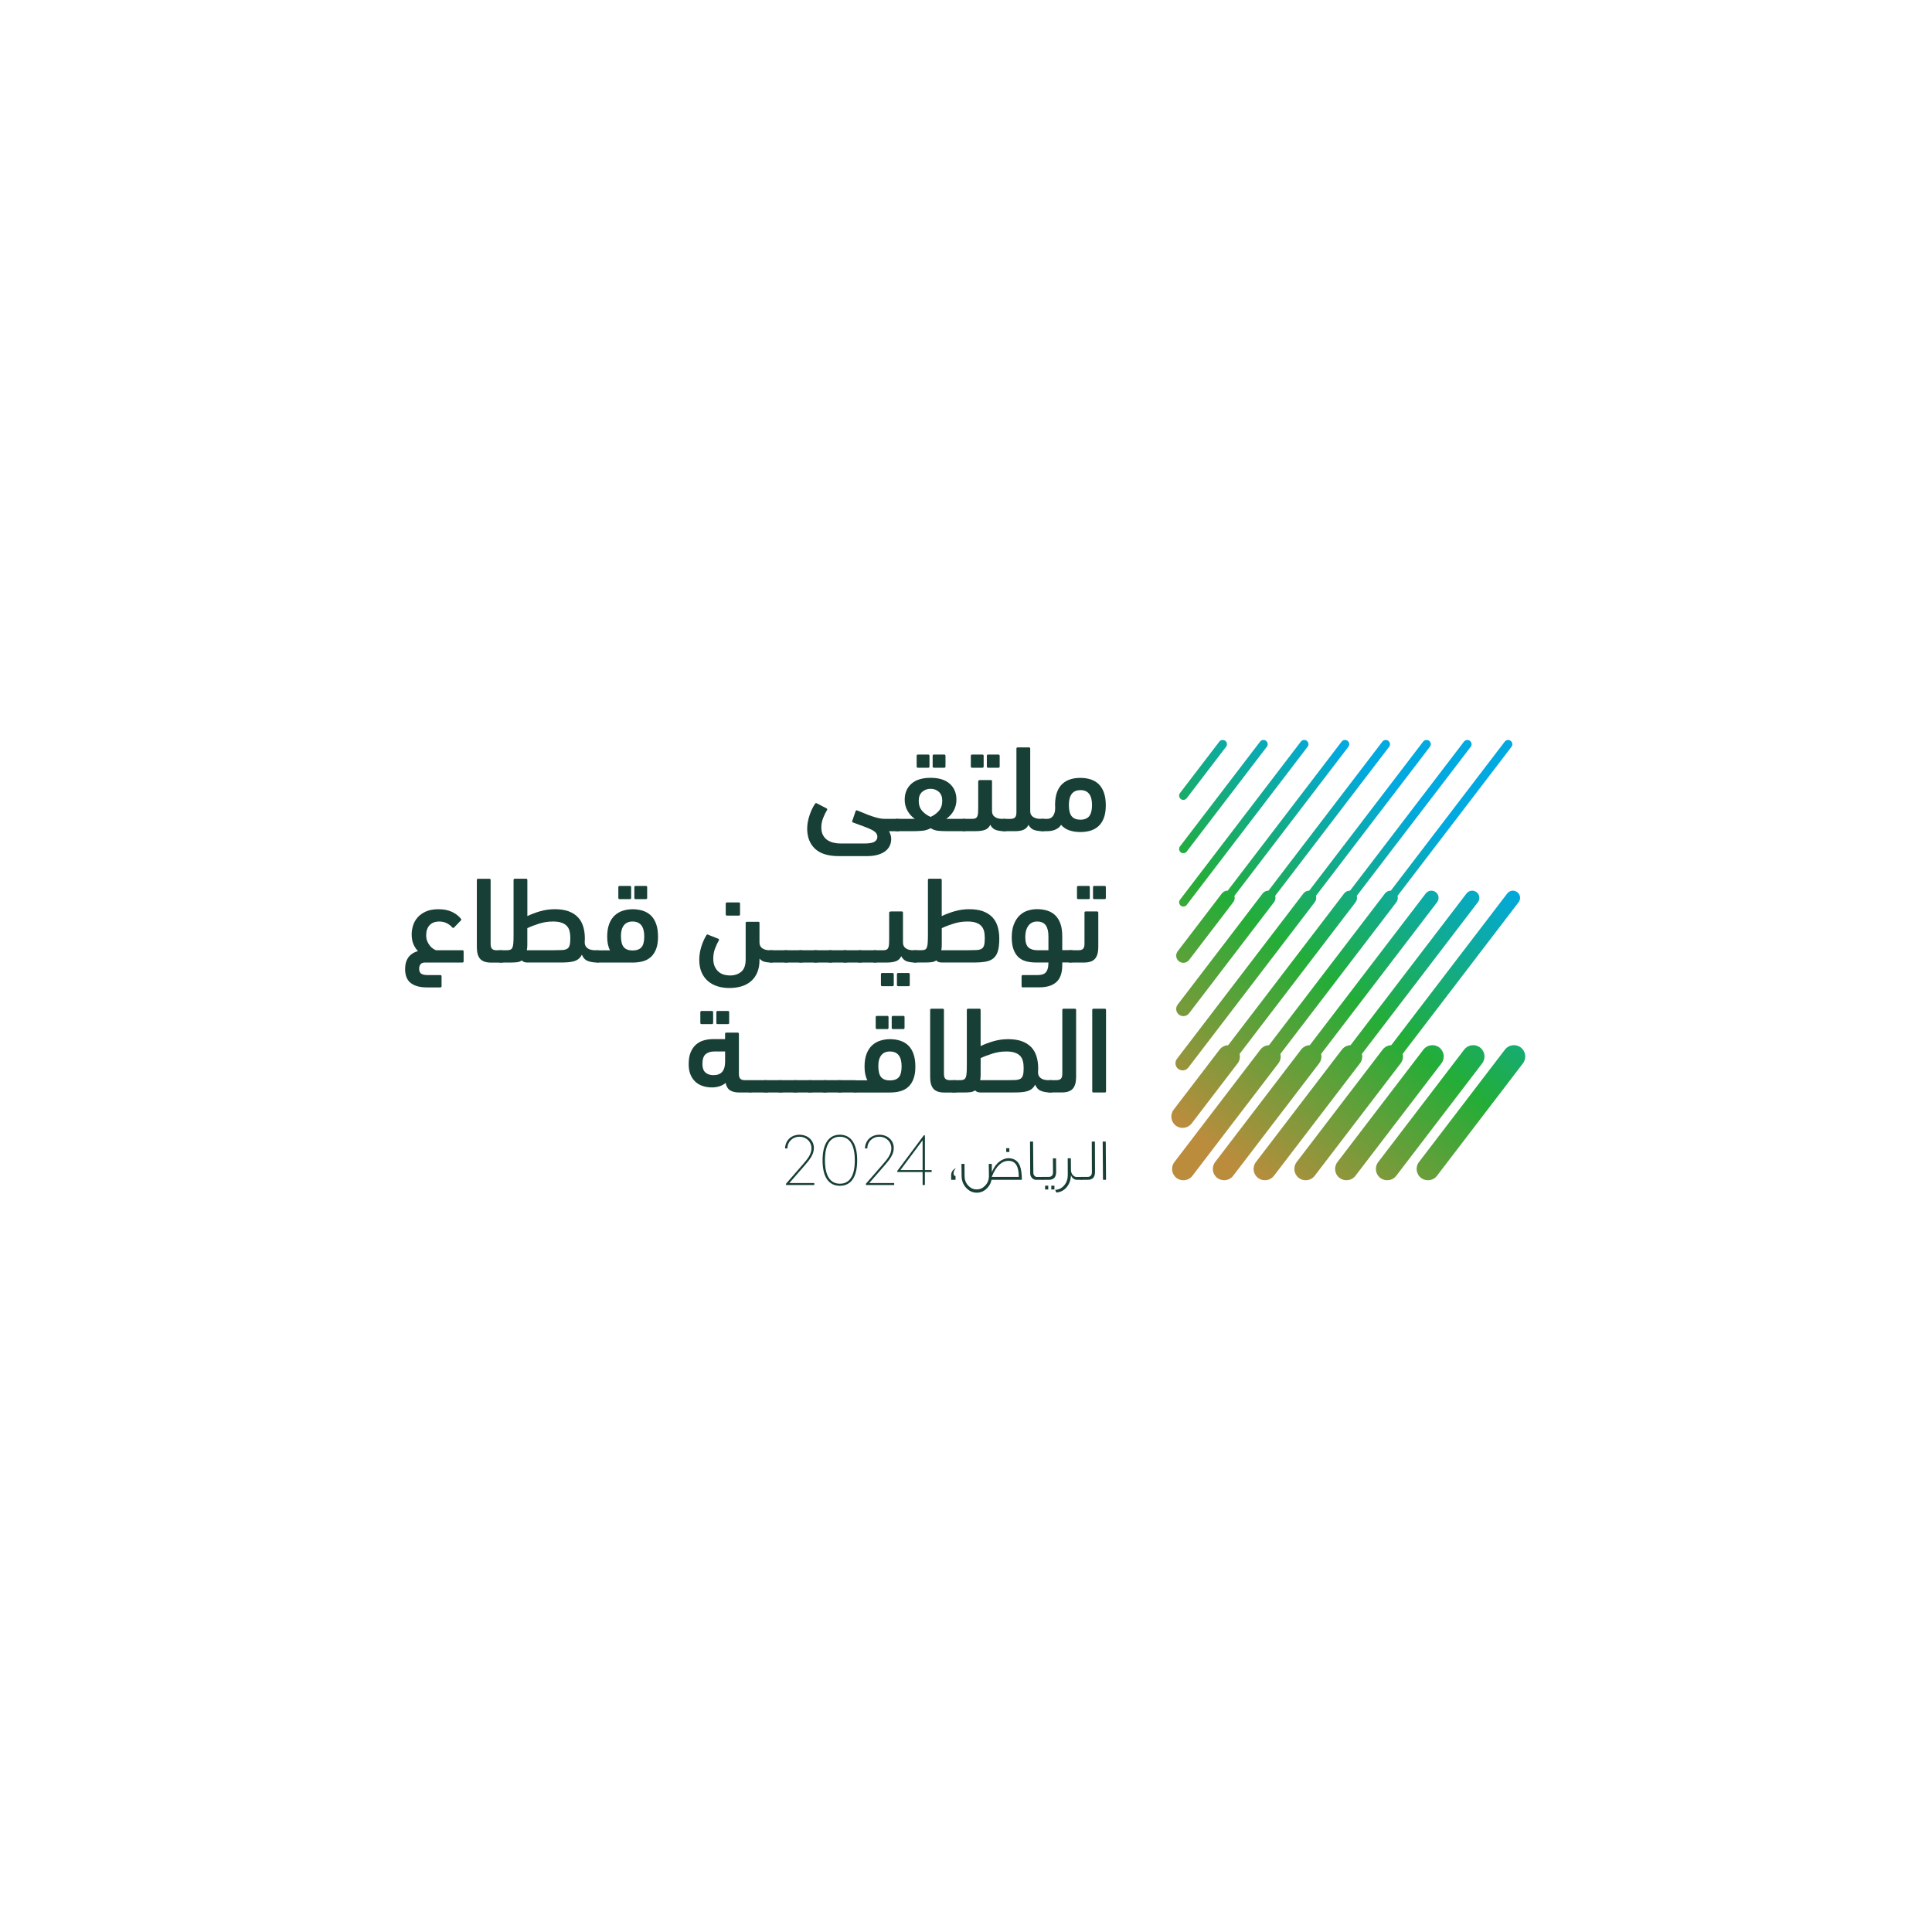 <?xml version="1.0" encoding="UTF-8"?>
<svg id="Layer_1" data-name="Layer 1" xmlns="http://www.w3.org/2000/svg" xmlns:xlink="http://www.w3.org/1999/xlink" viewBox="0 0 1000 1000">
  <defs>
    <style>
      .cls-1 {
        fill: #173f35;
      }

      .cls-2 {
        fill: url(#linear-gradient);
        fill-rule: evenodd;
      }
    </style>
    <linearGradient id="linear-gradient" x1="616.35" y1="415.36" x2="745.1" y2="579.09" gradientTransform="translate(0 1002) scale(1 -1)" gradientUnits="userSpaceOnUse">
      <stop offset="0" stop-color="#bc8c3d"/>
      <stop offset=".51" stop-color="#23ad37"/>
      <stop offset=".98" stop-color="#00a9e0"/>
    </linearGradient>
  </defs>
  <path class="cls-2" d="M722.68,608.6l44.5-58.2c1.96-2.57,1.48-6.25-1.1-8.22-2.57-1.96-6.26-1.48-8.22,1.1l-44.5,58.2c-1.96,2.57-1.48,6.26,1.1,8.22s6.26,1.48,8.22-1.1h0ZM720.11,540.98c-1.69.05-3.35.85-4.46,2.3l-44.5,58.2c-1.96,2.57-1.48,6.26,1.1,8.22s6.26,1.48,8.22-1.1l44.5-58.2c1.11-1.45,1.44-3.26,1.04-4.9l60.02-78.52c1.24-1.63.94-3.96-.69-5.2s-3.96-.94-5.2.69l-60.03,78.52h0ZM719.86,461.01c-1.14-.02-2.28.49-3.02,1.46l-60.02,78.52c-1.69.05-3.35.85-4.46,2.3l-44.5,58.2c-1.96,2.57-1.48,6.26,1.1,8.22,2.57,1.96,6.26,1.48,8.22-1.1l44.5-58.2c1.11-1.45,1.44-3.26,1.04-4.9l60.03-78.52c.75-.97.94-2.2.61-3.29l58.98-77.15c.74-.96.55-2.34-.41-3.08s-2.34-.55-3.08.41l-58.98,77.15h0ZM701.57,608.6l44.5-58.2c1.96-2.57,1.48-6.25-1.1-8.22-2.57-1.96-6.26-1.48-8.22,1.1l-44.5,58.2c-1.96,2.57-1.48,6.26,1.1,8.22s6.26,1.48,8.22-1.1h0ZM677.91,540.98c-1.69.05-3.35.85-4.46,2.3l-44.5,58.2c-1.96,2.57-1.48,6.26,1.1,8.22,2.57,1.96,6.26,1.48,8.22-1.1l44.5-58.2c1.11-1.45,1.44-3.26,1.04-4.9l60.03-78.52c1.24-1.63.94-3.96-.69-5.2s-3.96-.94-5.2.69l-60.02,78.52h0ZM699.02,540.98c-1.69.05-3.35.85-4.46,2.3l-44.5,58.2c-1.96,2.57-1.48,6.26,1.1,8.22,2.57,1.96,6.25,1.48,8.22-1.1l44.5-58.2c1.11-1.45,1.44-3.26,1.04-4.9l60.03-78.52c1.24-1.63.94-3.96-.69-5.2s-3.96-.94-5.2.69l-60.03,78.52h0ZM743.77,608.6l44.5-58.2c1.96-2.57,1.48-6.25-1.1-8.22-2.57-1.96-6.26-1.48-8.22,1.1l-44.5,58.2c-1.96,2.57-1.48,6.26,1.1,8.22s6.26,1.48,8.22-1.1h0ZM698.75,461.01c-1.14-.02-2.28.49-3.02,1.46l-60.02,78.52c-1.69.05-3.35.85-4.46,2.3l-23.77,31.09c-1.96,2.57-1.48,6.25,1.1,8.22,2.57,1.96,6.26,1.48,8.22-1.1l23.77-31.09c1.11-1.45,1.44-3.26,1.04-4.9l60.03-78.52c.75-.97.94-2.2.61-3.29l58.98-77.15c.74-.96.55-2.34-.41-3.08s-2.34-.55-3.08.41l-58.98,77.15h0ZM677.65,461.01c-1.14-.02-2.28.49-3.02,1.46l-65.45,85.6c-1.24,1.63-.94,3.96.69,5.2s3.96.94,5.2-.69l65.45-85.61c.75-.97.94-2.2.61-3.29l58.98-77.15c.74-.96.55-2.34-.41-3.08s-2.35-.55-3.08.41l-58.98,77.15h0ZM656.55,461.01c-1.14-.02-2.28.49-3.02,1.46l-43.97,57.52c-1.24,1.63-.94,3.96.69,5.2s3.96.94,5.2-.69l43.97-57.52c.75-.97.94-2.2.61-3.29l58.98-77.15c.74-.96.55-2.34-.41-3.08s-2.35-.55-3.08.41l-58.98,77.15h0ZM635.45,461.01c-1.14-.02-2.28.49-3.02,1.46l-22.87,29.92c-1.24,1.63-.94,3.96.69,5.2s3.96.94,5.2-.69l22.87-29.92c.75-.97.94-2.2.61-3.29l58.98-77.15c.74-.96.55-2.34-.41-3.08s-2.35-.55-3.08.41l-58.98,77.15h0ZM614.25,468.37l62.56-81.84c.74-.96.55-2.34-.41-3.08s-2.35-.55-3.08.41l-62.56,81.84c-.74.96-.55,2.35.41,3.08.96.74,2.34.55,3.08-.41h0ZM614.25,440.76l41.46-54.23c.74-.96.55-2.34-.41-3.08-.96-.74-2.35-.55-3.08.41l-41.46,54.23c-.74.96-.55,2.34.41,3.08.96.74,2.34.55,3.08-.41h0ZM614.25,413.16l20.36-26.63c.74-.96.55-2.34-.41-3.08-.96-.74-2.35-.55-3.08.41l-20.36,26.63c-.74.96-.55,2.35.41,3.08.96.74,2.34.55,3.08-.41h0Z"/>
  <g>
    <g>
      <path class="cls-1" d="M421.46,613.37h-14.61v-.68l8.7-9.99c2.61-3.01,4.47-5.34,4.47-8.45s-2.55-5.87-6.19-5.87-6.26,2.61-6.26,6.05h-1.22c.14-4.29,3.33-7.09,7.49-7.09s7.42,2.83,7.42,6.88c0,3.47-2.37,6.26-4.87,9.14l-7.84,8.99h12.92v1.03h-.02Z"/>
      <path class="cls-1" d="M443.68,600.58c0,8.52-3.11,13.18-8.96,13.18s-8.96-4.65-8.96-13.18,3.19-13.25,8.96-13.25,8.96,4.73,8.96,13.25h0ZM426.99,600.58c0,7.91,2.66,12.11,7.73,12.11s7.73-4.12,7.73-12.1-2.68-12.21-7.73-12.21-7.73,4.15-7.73,12.21h0Z"/>
      <path class="cls-1" d="M462.81,613.37h-14.61v-.68l8.7-9.99c2.61-3.01,4.47-5.34,4.47-8.45s-2.55-5.87-6.19-5.87-6.26,2.61-6.26,6.05h-1.22c.14-4.29,3.33-7.09,7.49-7.09s7.42,2.83,7.42,6.88c0,3.47-2.37,6.26-4.87,9.14l-7.84,8.99h12.92v1.03h-.02Z"/>
      <path class="cls-1" d="M478.72,606.63v6.73h-1.18v-6.73h-13.1v-.58l13.72-18.4h.58v17.97h3.47v1.01h-3.48ZM477.54,605.63v-15.43l-11.49,15.43h11.49Z"/>
      <path class="cls-1" d="M494.76,604.55c-.83,1.01-1.22,1.98-1.19,2.93.03.77.37,1.19,1.01,1.22v1.98h-2.26v-2.59c0-.77.28-1.49.79-2.2.46-.58,1.01-1.01,1.65-1.34h0Z"/>
      <path class="cls-1" d="M528.92,610.68h-15.71c-.31,1.56-1.01,2.93-2.11,4.12-1.53,1.67-3.36,2.53-5.53,2.53s-4-.86-5.55-2.57c-1.53-1.67-2.29-3.73-2.29-6.1,0-.64-.03-2.72-.09-6.23h1.58l.03,6.26c0,1.93.61,3.54,1.84,4.91,1.25,1.38,2.74,2.04,4.48,2.04s3.2-.7,4.46-2.08,1.86-3.02,1.84-4.94l-.09-6.19h1.56l.03,4.34c1.19-2.9,2.81-4.94,4.91-6.17,1.49-.88,2.96-1.25,4.37-1.1,2.59.28,4.37,1.62,5.31,4.09.58,1.56.92,3.93.98,7.08h0ZM527.32,609.18c.03-5.55-1.74-8.33-5.28-8.33s-6.47,2.72-8.67,8.18v.15h13.95ZM522.44,596.28h-1.62v-1.98h1.62v1.98Z"/>
      <path class="cls-1" d="M539.94,610.68h-3.75c-.68,0-1.31-.28-1.89-.83-.7-.64-1.07-1.47-1.07-2.5l-.09-16.48h1.58l.15,16.26c0,1.12.88,2.07,1.77,2.07h3.29v1.47h0Z"/>
      <path class="cls-1" d="M546.65,606.77c0,1.19-.31,2.13-.88,2.83-.64.7-1.58,1.07-2.81,1.07h-3.6v-1.49h3.33c1.58,0,2.38-.83,2.35-2.44,0-1.38-.03-3.78-.06-7.2h1.62l.06,7.24h0ZM542.57,615.68h-1.62v-1.98h1.62v1.98ZM545.77,615.68h-1.62v-1.98h1.62v1.98Z"/>
      <path class="cls-1" d="M560.02,610.68h-2.57c-.83,0-1.53-.28-2.14-.86-.46-.42-.79-.94-.98-1.58-.09,2.48-.79,4.52-2.17,6.19-1.38,1.67-3.14,2.62-5.37,2.83-.15-.27-.37-.73-.64-1.38,1.93-.09,3.51-.92,4.76-2.44,1.19-1.43,1.77-3.2,1.77-5.31l-.03-8.6h1.62l.06,6.01c0,1.1.33,2.02,1.01,2.72.58.64,1.22.94,1.89.94h2.77v1.47h0Z"/>
      <path class="cls-1" d="M566.77,606.77c0,1.19-.31,2.13-.88,2.83-.67.7-1.58,1.07-2.81,1.07h-3.6v-1.49h3.33c1.58,0,2.35-.83,2.35-2.44,0-4.28-.03-9.55-.06-15.87h1.62c0,4.24.03,9.52.06,15.9h0Z"/>
      <path class="cls-1" d="M572.48,610.68h-1.58l-.15-19.81h1.58l.15,19.81Z"/>
    </g>
    <g>
      <path class="cls-1" d="M447.49,436.59c2.55,0,4.29-.32,5.23-.96s1.4-1.46,1.4-2.44c0-.81-.24-1.5-.73-2.08s-1.25-1.13-2.29-1.66c-1.04-.53-2.36-1.09-3.95-1.66-1.59-.58-3.47-1.27-5.64-2.08-.39-.13-.51-.39-.39-.77l1.72-5.04c.13-.42.38-.58.77-.45,1.36.51,2.66,1.04,3.89,1.57s2.44,1,3.64,1.4c1.19.41,2.36.75,3.5,1.02,1.14.28,2.32.41,3.55.41h6.35c.85,0,1.48.22,1.91.65s.64,1.21.64,2.32c0,1.24-.2,2.12-.6,2.64s-1.05.77-1.94.77h-4.4c.21.34.45.88.73,1.63.27.74.41,1.54.41,2.39,0,1.19-.23,2.31-.7,3.38s-1.2,2-2.2,2.81c-1,.81-2.29,1.46-3.89,1.94-1.59.49-3.54.74-5.82.74h-14.52c-5.52,0-9.62-1.28-12.32-3.82-2.69-2.55-4.04-6.01-4.04-10.39,0-1.19.12-2.39.35-3.6.23-1.21.54-2.38.93-3.51.39-1.12.82-2.19,1.3-3.19s1.01-1.88,1.56-2.65c.22-.34.51-.38.89-.13l5.04,2.61c.34.22.41.49.19.83-.72,1.19-1.39,2.57-2.01,4.14-.62,1.57-.93,3.19-.93,4.84s.29,2.95.86,4.01c.58,1.06,1.33,1.91,2.27,2.55.94.64,2,1.09,3.19,1.37s2.4.41,3.64.41h12.43v.02Z"/>
      <path class="cls-1" d="M481.66,402.6c4.34,0,7.65,1.03,9.94,3.08s3.45,4.8,3.45,8.24c0,2.08-.48,3.97-1.43,5.69s-2.24,3.12-3.86,4.23h9.05c.85,0,1.48.21,1.91.61s.64,1.21.64,2.41-.2,2.11-.6,2.61c-.41.49-1.05.74-1.94.74h-8.87c-1.53,0-2.98-.06-4.34-.19s-2.66-.58-3.89-1.34c-1.4.76-2.9,1.22-4.49,1.34s-3.01.19-4.24.19h-8.48c-.85,0-1.48-.26-1.91-.77s-.64-1.35-.64-2.51c0-1.24.2-2.07.6-2.48.41-.41,1.05-.61,1.94-.61h8.99c-1.57-1.1-2.83-2.51-3.79-4.23s-1.43-3.61-1.43-5.69c0-3.43,1.15-6.17,3.45-8.24,2.29-2.05,5.61-3.08,9.94-3.08h-.02ZM475.1,397.38c-.42,0-.64-.22-.64-.64v-5.53c0-.43.22-.64.64-.64h5.36c.42,0,.64.22.64.64v5.53c0,.43-.22.64-.64.64h-5.36ZM481.66,408.28c-1.66,0-3.1.52-4.3,1.56-1.22,1.04-1.82,2.58-1.82,4.63,0,2.17.59,3.92,1.78,5.26,1.19,1.34,2.64,2.37,4.34,3.1,1.66-.72,3.08-1.76,4.27-3.1,1.19-1.34,1.78-3.1,1.78-5.26,0-2.04-.59-3.58-1.78-4.63s-2.62-1.56-4.27-1.56h0ZM483.38,397.38c-.42,0-.64-.22-.64-.64v-5.53c0-.43.22-.64.64-.64h5.36c.42,0,.64.22.64.64v5.53c0,.43-.22.64-.64.64h-5.36Z"/>
      <path class="cls-1" d="M512.58,426.92c-.59,1.24-1.48,2.11-2.68,2.57s-2.82.71-4.84.71h-5.93c-.85,0-1.48-.21-1.91-.61-.42-.41-.64-1.21-.64-2.41s.21-2.11.6-2.61c.41-.49,1.05-.74,1.94-.74h4.14c.77,0,1.35-.12,1.76-.35s.7-.59.89-1.08.31-1.12.35-1.91c.04-.78.06-1.75.06-2.89v-13.22c0-.25.12-.42.35-.5s.47-.13.73-.13h5.44c.42,0,.63.22.63.63v15.51c0,1.27.48,2.25,1.43,2.93s2.24,1.02,3.86,1.02h1.08c.85,0,1.48.23,1.91.71.42.47.64,1.27.64,2.39,0,1.24-.2,2.11-.6,2.57s-1.05.71-1.94.71c-1.66,0-3.11-.21-4.34-.61-1.23-.41-2.21-1.3-2.92-2.67h0ZM503.14,397.38c-.42,0-.64-.22-.64-.64v-5.53c0-.43.22-.64.64-.64h5.36c.42,0,.64.22.64.64v5.53c0,.43-.22.64-.64.64h-5.36ZM511.43,397.38c-.42,0-.64-.22-.64-.64v-5.53c0-.43.22-.64.64-.64h5.36c.42,0,.64.22.64.64v5.53c0,.43-.22.64-.64.64h-5.36Z"/>
      <path class="cls-1" d="M523.03,423.84c1.06,0,1.84-.24,2.33-.73.49-.49.74-1.37.74-2.65v-32.97c0-.42.21-.64.63-.64h5.88c.42,0,.63.22.63.64v32.39c0,1.28.48,2.25,1.43,2.93s2.24,1.02,3.86,1.02h1.08c.85,0,1.48.23,1.91.71.42.47.64,1.27.64,2.39,0,1.24-.2,2.11-.6,2.57-.41.47-1.05.71-1.94.71-1.66,0-3.11-.21-4.34-.61-1.23-.41-2.21-1.3-2.92-2.67-.58,1.21-1.44,2.05-2.56,2.55s-2.63.74-4.53.74h-5.36c-.85,0-1.48-.21-1.91-.61-.42-.41-.64-1.3-.64-2.67,0-1.16.2-1.96.6-2.41s1.05-.67,1.94-.67h3.12,0Z"/>
      <path class="cls-1" d="M559.22,430.66c-2.13,0-4.04-.29-5.74-.87-1.7-.58-3.13-1.53-4.27-2.86-.43.69-.94,1.25-1.55,1.67-.6.43-1.22.76-1.86,1-.64.23-1.3.4-1.98.49s-1.32.13-1.91.13h-2.23c-.85,0-1.48-.24-1.91-.74s-.64-1.32-.64-2.48c0-1.24.2-2.08.6-2.51s1.05-.65,1.94-.65h2.48c.47,0,.94-.09,1.4-.29.47-.19.89-.5,1.28-.95.39-.44.7-1.04.95-1.78.26-.74.39-1.66.39-2.76-.04-.34-.06-.66-.06-.95v-.95c.04-2.46.4-4.54,1.05-6.26s1.57-3.11,2.74-4.19,2.55-1.86,4.12-2.35,3.3-.73,5.18-.73,3.62.25,5.24.76,3.02,1.32,4.18,2.42c1.17,1.11,2.09,2.57,2.74,4.4.66,1.83.99,4.04.99,6.63s-.32,4.64-.95,6.37-1.53,3.17-2.68,4.27c-1.15,1.11-2.53,1.91-4.15,2.42-1.62.51-3.41.76-5.36.76h0ZM559.21,408.98c-2.03,0-3.53.66-4.5,1.97s-1.46,3.21-1.46,5.71c0,2.71.49,4.65,1.46,5.84s2.48,1.77,4.5,1.77,3.59-.6,4.56-1.81c.97-1.21,1.46-3.14,1.46-5.81,0-5.12-2.01-7.69-6.02-7.69h0Z"/>
      <path class="cls-1" d="M209.7,501.56c0-1.45.18-2.71.54-3.77.36-1.06.85-1.96,1.47-2.68.61-.73,1.31-1.32,2.11-1.79.78-.47,1.63-.81,2.52-1.03-.94-.97-1.71-2.16-2.33-3.55-.61-1.4-.93-3.1-.93-5.09,0-1.49.23-3,.7-4.55s1.24-2.94,2.32-4.19,2.51-2.28,4.28-3.09c1.76-.8,3.94-1.21,6.53-1.21,2.81,0,5.18.48,7.14,1.43s3.48,2.16,4.59,3.6c.22.34.15.64-.19.89l-3.45,3.57c-.3.3-.59.28-.89-.06-1.87-2.04-4.12-3.06-6.76-3.06-2.17,0-3.83.64-5,1.91-1.17,1.27-1.76,2.99-1.76,5.14,0,1.27.2,2.36.6,3.27.41.91.87,1.68,1.4,2.31s1.08,1.13,1.66,1.49c.58.36,1.03.6,1.37.73h13.71c.42,0,.64.22.64.65v5.08c0,.43-.22.64-.64.64h-19.25c-1.19,0-2.01.32-2.46.95-.45.64-.67,1.38-.67,2.23,0,1.15.32,1.99.95,2.52.64.53,1.87.8,3.7.8h6.31c.42,0,.64.22.64.64v5.1c0,.42-.22.64-.64.64h-6.95c-3.62,0-6.4-.76-8.35-2.27-1.95-1.51-2.93-3.93-2.93-7.25l.02-.02Z"/>
      <path class="cls-1" d="M246.81,455.5c0-.42.21-.64.63-.64h5.88c.42,0,.63.22.63.64v32.97c0,1.28.24,2.15.73,2.65s1.27.73,2.33.73h2.23c.85,0,1.49.25,1.91.74.42.5.64,1.34.64,2.55,0,1.33-.21,2.18-.6,2.55-.4.36-1.05.55-1.94.55h-5.04c-2.66,0-4.55-.65-5.69-1.94s-1.7-3.32-1.7-6.08v-34.7Z"/>
      <path class="cls-1" d="M272.95,474.17c2.04-.98,4.27-1.82,6.68-2.52,2.41-.7,4.91-1.05,7.51-1.05,2.81,0,5.19.36,7.15,1.08,1.96.72,3.56,1.74,4.82,3.05,1.25,1.31,2.17,2.92,2.75,4.8.58,1.88.86,3.97.86,6.25,0,.42,0,.82-.04,1.18-.02.36-.04.67-.04.92.05,1.27.53,2.25,1.47,2.93s2.2,1.02,3.83,1.02h1.08c.85,0,1.48.23,1.91.71.42.47.64,1.27.64,2.38,0,1.24-.2,2.11-.6,2.57s-1.05.71-1.94.71c-1.83,0-3.43-.27-4.81-.81-1.39-.53-2.39-1.62-3.03-3.25-.47.9-1.04,1.62-1.69,2.16-.66.54-1.45.95-2.37,1.22s-1.97.46-3.16.55c-1.2.09-2.51.13-3.96.13h-17.05c-1.35,0-2.3-.36-2.84-1.08-.72.51-1.56.82-2.53.93-.97.11-2.07.16-3.3.16h-4.97c-.85,0-1.49-.21-1.91-.61s-.64-1.22-.64-2.41c0-1.38.2-2.28.6-2.71s1.05-.65,1.94-.65h3.19c.76,0,1.37-.12,1.82-.35s.77-.64.99-1.21c.22-.58.35-1.36.41-2.36s.1-2.26.1-3.79v-28.64c0-.42.21-.64.63-.64h5.88c.42,0,.63.22.63.64v18.68h0ZM286.11,476.98c-2.39,0-4.73.36-7.03,1.08-2.3.72-4.35,1.5-6.14,2.35v8.63c0,.5-.02,1-.06,1.46-.05.47-.11.91-.19,1.33h13.94c1.79,0,3.25-.03,4.38-.09,1.12-.06,2.01-.3,2.62-.7.62-.4,1.04-1.03,1.25-1.91.22-.86.32-2.09.32-3.65,0-1.35-.14-2.56-.41-3.62-.28-1.05-.76-1.94-1.47-2.66-.7-.72-1.63-1.27-2.78-1.65s-2.62-.58-4.41-.58h-.03Z"/>
      <path class="cls-1" d="M309.67,498.21c-.89,0-1.54-.22-1.94-.64-.4-.42-.6-1.3-.6-2.61,0-1.11.22-1.89.64-2.36.42-.47,1.06-.7,1.92-.7h6.06c-.98-1.83-1.47-4.18-1.47-7.07,0-2.59.35-4.81,1.05-6.63.7-1.83,1.67-3.29,2.87-4.4,1.22-1.11,2.62-1.92,4.22-2.42,1.59-.51,3.27-.76,5.01-.76,1.87,0,3.62.25,5.24.76s3.02,1.32,4.18,2.42c1.17,1.11,2.09,2.57,2.75,4.4s.99,4.04.99,6.63-.32,4.61-.96,6.31-1.53,3.08-2.68,4.14c-1.15,1.06-2.54,1.82-4.16,2.27s-3.41.67-5.36.67h-17.75ZM320.69,465.38c-.42,0-.64-.22-.64-.64v-5.54c0-.43.22-.64.64-.64h5.35c.42,0,.64.22.64.64v5.54c0,.43-.22.64-.64.64h-5.35ZM327.39,476.98c-1.95,0-3.45.65-4.46,1.94s-1.53,3.11-1.53,5.45c0,2.81.49,4.77,1.47,5.9.98,1.12,2.48,1.69,4.53,1.69s3.61-.54,4.59-1.63c.98-1.08,1.47-2.96,1.47-5.64,0-5.14-2.02-7.71-6.06-7.71h0ZM328.98,465.38c-.42,0-.64-.22-.64-.64v-5.54c0-.43.22-.64.64-.64h5.35c.42,0,.64.22.64.64v5.54c0,.43-.22.64-.64.64h-5.35Z"/>
      <path class="cls-1" d="M385.97,477.75c0-.42.21-.64.63-.64h5.88c.42,0,.63.22.63.63v10.15c0,1.27.48,2.24,1.43,2.93.95.68,2.24,1.02,3.86,1.02h.7c.85,0,1.48.23,1.91.71.42.47.64,1.27.64,2.38,0,1.24-.21,2.11-.6,2.57-.4.47-1.05.71-1.94.71-1.28,0-2.41-.13-3.41-.39s-1.86-.82-2.58-1.67v.7c0,2.42-.37,4.55-1.12,6.38-.74,1.83-1.8,3.35-3.18,4.56s-3.02,2.12-4.93,2.71c-1.91.59-4.03.89-6.36.89s-4.32-.3-6.2-.89c-1.89-.59-3.53-1.49-4.93-2.71-1.4-1.22-2.49-2.73-3.28-4.55s-1.18-3.98-1.18-6.43c0-2.3.36-4.59,1.08-6.88.72-2.3,1.61-4.27,2.67-5.93.22-.39.53-.42.95-.13l5.17,2.04c.22.09.32.2.35.35.02.15,0,.31-.1.48-.68,1.19-1.33,2.58-1.94,4.18-.62,1.59-.93,3.35-.93,5.26,0,1.66.26,3.05.79,4.18.53,1.12,1.22,2.03,2.04,2.71.83.67,1.75,1.16,2.77,1.43,1.02.28,2.02.41,3,.41,2.42,0,4.38-.65,5.9-1.94,1.5-1.3,2.26-3.39,2.26-6.28v-18.94h.03ZM376.28,473.92c-.42,0-.64-.22-.64-.64v-5.54c0-.43.22-.64.64-.64h6.12c.42,0,.64.22.64.64v5.54c0,.43-.22.64-.64.64h-6.12Z"/>
      <path class="cls-1" d="M399.17,498.21c-.85,0-1.43-.22-1.75-.64-.32-.43-.48-1.22-.48-2.38,0-1.29.15-2.17.45-2.64.3-.48.89-.71,1.78-.71h7.65c.85,0,1.48.23,1.91.71.42.47.64,1.29.64,2.45,0,1.33-.2,2.2-.6,2.61-.4.4-1.05.61-1.94.61h-7.65Z"/>
      <path class="cls-1" d="M406.82,498.21c-.85,0-1.43-.22-1.75-.64s-.48-1.22-.48-2.38c0-1.29.15-2.17.45-2.64.3-.48.89-.71,1.78-.71h7.65c.85,0,1.48.23,1.91.71.42.47.64,1.29.64,2.45,0,1.33-.2,2.2-.6,2.61-.4.4-1.05.61-1.94.61h-7.65Z"/>
      <path class="cls-1" d="M414.47,498.21c-.85,0-1.43-.22-1.75-.64s-.48-1.22-.48-2.38c0-1.29.15-2.17.45-2.64.3-.48.89-.71,1.78-.71h7.65c.85,0,1.48.23,1.91.71.42.47.64,1.29.64,2.45,0,1.33-.2,2.2-.6,2.61-.4.4-1.05.61-1.94.61h-7.65Z"/>
      <path class="cls-1" d="M422.12,498.21c-.85,0-1.43-.22-1.75-.64-.32-.43-.48-1.22-.48-2.38,0-1.29.15-2.17.45-2.64.3-.48.89-.71,1.78-.71h7.65c.85,0,1.48.23,1.91.71.42.47.64,1.29.64,2.45,0,1.33-.2,2.2-.6,2.61-.41.4-1.05.61-1.94.61h-7.65,0Z"/>
      <path class="cls-1" d="M429.77,498.21c-.85,0-1.43-.22-1.76-.64-.32-.43-.48-1.22-.48-2.38,0-1.29.15-2.17.45-2.64.3-.48.89-.71,1.78-.71h7.65c.85,0,1.48.23,1.91.71.42.47.64,1.29.64,2.45,0,1.33-.2,2.2-.6,2.61-.41.4-1.05.61-1.94.61h-7.65,0Z"/>
      <path class="cls-1" d="M437.42,498.21c-.85,0-1.43-.22-1.76-.64s-.48-1.22-.48-2.38c0-1.29.15-2.17.45-2.64.3-.48.89-.71,1.78-.71h7.65c.85,0,1.48.23,1.91.71.42.47.64,1.29.64,2.45,0,1.33-.2,2.2-.6,2.61-.41.4-1.05.61-1.94.61h-7.65,0Z"/>
      <path class="cls-1" d="M445.07,498.21c-.85,0-1.43-.22-1.76-.64s-.48-1.22-.48-2.38c0-1.29.15-2.17.45-2.64.3-.48.89-.71,1.78-.71h7.65c.85,0,1.48.23,1.91.71.42.47.64,1.29.64,2.45,0,1.33-.2,2.2-.6,2.61-.41.4-1.05.61-1.94.61h-7.65,0Z"/>
      <path class="cls-1" d="M466.49,494.93c-.59,1.24-1.48,2.11-2.68,2.57s-2.82.71-4.84.71h-5.93c-.85,0-1.48-.21-1.91-.61s-.64-1.22-.64-2.41.21-2.12.6-2.61c.41-.5,1.05-.74,1.94-.74h4.14c.77,0,1.35-.12,1.76-.35s.7-.59.89-1.08.31-1.12.35-1.91c.04-.78.06-1.75.06-2.89v-13.22c0-.25.12-.42.35-.5s.47-.13.73-.13h5.44c.42,0,.63.22.63.63v15.51c0,1.27.48,2.25,1.43,2.93s2.24,1.02,3.86,1.02h1.08c.85,0,1.48.23,1.91.71.42.47.64,1.27.64,2.38,0,1.24-.2,2.11-.6,2.57s-1.05.71-1.94.71c-1.66,0-3.11-.21-4.34-.61s-2.21-1.3-2.92-2.67h0ZM456.61,510.45c-.42,0-.64-.22-.64-.64v-5.53c0-.43.22-.65.64-.65h5.36c.42,0,.64.22.64.65v5.53c0,.43-.22.64-.64.64h-5.36ZM464.89,510.45c-.42,0-.64-.22-.64-.64v-5.53c0-.43.22-.65.64-.65h5.36c.42,0,.64.22.64.65v5.53c0,.43-.22.64-.64.64h-5.36Z"/>
      <path class="cls-1" d="M487.46,474.17c2.04-.98,4.27-1.82,6.68-2.52,2.41-.7,4.91-1.05,7.51-1.05,2.81,0,5.19.36,7.16,1.08,1.96.72,3.56,1.75,4.82,3.06,1.25,1.31,2.17,2.93,2.74,4.81.58,1.89.86,3.99.86,6.28,0,2.64-.23,4.76-.7,6.37-.47,1.62-1.22,2.87-2.27,3.76-1.04.89-2.38,1.49-4.02,1.78-1.64.3-3.63.45-5.98.45h-16.8c-1.35,0-2.29-.36-2.84-1.08-.68.47-1.44.77-2.3.89s-1.89.19-3.08.19h-5.42c-.85,0-1.48-.21-1.91-.61s-.64-1.22-.64-2.41c0-1.38.2-2.28.6-2.71s1.05-.65,1.94-.65h3.31c.72,0,1.3-.11,1.72-.32.42-.22.74-.63.95-1.24.22-.61.35-1.44.41-2.48.06-1.04.1-2.39.1-4.04v-28.26c0-.42.21-.64.63-.64h5.88c.42,0,.63.22.63.64v18.69ZM500.63,476.98c-2.38,0-4.73.36-7.03,1.08-2.3.72-4.35,1.5-6.14,2.35v8.63c0,.5-.02,1-.06,1.46-.04.47-.11.91-.19,1.33h13.94c1.79,0,3.25-.03,4.38-.09,1.12-.06,2.01-.3,2.62-.7s1.03-1.03,1.25-1.91c.22-.86.32-2.09.32-3.65,0-1.35-.13-2.56-.41-3.62-.28-1.05-.77-1.94-1.47-2.66-.7-.72-1.63-1.27-2.78-1.65s-2.62-.58-4.41-.58h-.03Z"/>
      <path class="cls-1" d="M529.41,511.08c-.42,0-.64-.22-.64-.64v-5.1c0-.42.22-.64.64-.64h7.46c.98,0,1.83-.1,2.55-.29s1.31-.52,1.78-.99c.47-.47.83-1.12,1.08-1.98s.39-1.93.39-3.25h-6.43c-2,0-3.77-.23-5.32-.67-1.56-.45-2.86-1.19-3.92-2.23-1.06-1.04-1.88-2.39-2.46-4.05s-.86-3.7-.86-6.12c0-2.59.36-4.81,1.09-6.66.72-1.85,1.68-3.36,2.87-4.53,1.2-1.17,2.57-2.02,4.16-2.55,1.57-.53,3.24-.8,4.99-.8,1.92,0,3.67.25,5.27.76,1.59.5,2.97,1.31,4.12,2.41s2.04,2.55,2.68,4.32c.64,1.78.96,3.96.96,6.54v7.18h4.4c.85,0,1.48.23,1.91.71.42.47.64,1.27.64,2.38,0,1.38-.21,2.27-.6,2.67-.41.4-1.05.61-1.94.61h-4.4v1.4c0,4-1.01,6.9-3.02,8.73s-4.94,2.75-8.77,2.75h-8.61ZM536.8,476.98c-1.92,0-3.41.72-4.49,2.16-1.08,1.44-1.63,3.37-1.63,5.78,0,2.66.54,4.48,1.63,5.46,1.08.97,2.65,1.46,4.68,1.46h5.68v-7.24c0-2.49-.47-4.39-1.4-5.68s-2.42-1.94-4.46-1.94h0Z"/>
      <path class="cls-1" d="M554.14,498.21c-.85,0-1.48-.21-1.91-.61s-.64-1.19-.64-2.35c0-1.24.2-2.12.6-2.64.41-.51,1.05-.77,1.94-.77h4.14c1.06,0,1.84-.24,2.32-.73.49-.49.74-1.37.74-2.64v-16.07c0-.42.21-.63.63-.63h5.88c.42,0,.63.22.63.64v17.78c0,2.76-.57,4.79-1.71,6.08-1.13,1.3-3.03,1.94-5.69,1.94h-6.95,0ZM558.09,465.38c-.42,0-.64-.22-.64-.64v-5.54c0-.43.22-.64.64-.64h5.36c.42,0,.64.22.64.64v5.54c0,.43-.22.64-.64.64h-5.36ZM566.38,465.38c-.42,0-.64-.22-.64-.64v-5.54c0-.43.22-.64.64-.64h5.36c.42,0,.64.22.64.64v5.54c0,.43-.22.64-.64.64h-5.36Z"/>
      <path class="cls-1" d="M375.3,537.87v-2.75c0-.42.22-.64.64-.64h5.87c.42,0,.64.22.64.64v20.6c0,1.27.24,2.15.74,2.64.49.49,1.26.73,2.33.73h2.42c1.7,0,2.55,1.07,2.55,3.22,0,1.29-.2,2.13-.6,2.55-.4.4-1.05.61-1.94.61h-5.17c-2.08,0-3.71-.36-4.88-1.1-1.17-.73-1.94-2.02-2.32-3.86-.89.78-1.95,1.37-3.19,1.75-1.23.4-2.53.58-3.89.58-1.66,0-3.22-.23-4.69-.7s-2.75-1.19-3.82-2.17-1.94-2.22-2.58-3.73c-.64-1.51-.95-3.32-.95-5.45,0-2.47.35-4.53,1.05-6.18s1.64-2.99,2.81-3.99c1.17-1,2.49-1.71,3.99-2.13,1.48-.42,3.03-.64,4.65-.64h6.37-.02ZM363.13,530.09c-.42,0-.64-.22-.64-.64v-5.53c0-.43.22-.64.64-.64h5.35c.42,0,.64.22.64.64v5.53c0,.43-.22.64-.64.64h-5.35ZM369.31,556.49c2.04,0,3.55-.58,4.53-1.75.98-1.16,1.47-2.86,1.47-5.1v-5.39h-5.68c-1.83,0-3.29.47-4.4,1.4s-1.66,2.65-1.66,5.14c0,1.94.51,3.38,1.53,4.31,1.02.93,2.42,1.4,4.21,1.4ZM371.42,530.09c-.42,0-.64-.22-.64-.64v-5.53c0-.43.22-.64.64-.64h5.35c.42,0,.64.22.64.64v5.53c0,.43-.22.64-.64.64h-5.35Z"/>
      <path class="cls-1" d="M388.69,565.47c-.85,0-1.43-.22-1.75-.64s-.48-1.22-.48-2.38c0-1.29.15-2.17.45-2.64.3-.48.89-.71,1.78-.71h7.65c.85,0,1.48.23,1.91.71.42.47.64,1.29.64,2.45,0,1.33-.2,2.2-.6,2.61-.4.4-1.05.61-1.94.61h-7.65Z"/>
      <path class="cls-1" d="M396.34,565.47c-.85,0-1.43-.22-1.75-.64s-.48-1.22-.48-2.38c0-1.29.15-2.17.45-2.64.3-.48.89-.71,1.78-.71h7.65c.85,0,1.48.23,1.91.71.42.47.64,1.29.64,2.45,0,1.33-.2,2.2-.6,2.61-.4.4-1.05.61-1.94.61h-7.65Z"/>
      <path class="cls-1" d="M403.99,565.47c-.85,0-1.43-.22-1.75-.64s-.48-1.22-.48-2.38c0-1.29.15-2.17.45-2.64.3-.48.89-.71,1.78-.71h7.65c.85,0,1.48.23,1.91.71.42.47.64,1.29.64,2.45,0,1.33-.2,2.2-.6,2.61-.4.4-1.05.61-1.94.61h-7.65Z"/>
      <path class="cls-1" d="M411.64,565.47c-.85,0-1.43-.22-1.75-.64-.32-.43-.48-1.22-.48-2.38,0-1.29.15-2.17.45-2.64.3-.48.89-.71,1.78-.71h7.65c.85,0,1.48.23,1.91.71.42.47.64,1.29.64,2.45,0,1.33-.2,2.2-.6,2.61-.4.4-1.05.61-1.94.61h-7.65Z"/>
      <path class="cls-1" d="M419.29,565.47c-.85,0-1.43-.22-1.75-.64s-.48-1.22-.48-2.38c0-1.29.15-2.17.45-2.64.3-.48.89-.71,1.78-.71h7.65c.85,0,1.48.23,1.91.71.42.47.64,1.29.64,2.45,0,1.33-.2,2.2-.6,2.61-.41.4-1.05.61-1.94.61h-7.65,0Z"/>
      <path class="cls-1" d="M426.94,565.47c-.85,0-1.43-.22-1.76-.64s-.48-1.22-.48-2.38c0-1.29.15-2.17.45-2.64.3-.48.89-.71,1.78-.71h7.65c.85,0,1.48.23,1.91.71.42.47.64,1.29.64,2.45,0,1.33-.2,2.2-.6,2.61-.41.4-1.05.61-1.94.61h-7.65,0Z"/>
      <path class="cls-1" d="M434.59,565.47c-.85,0-1.43-.22-1.76-.64s-.48-1.22-.48-2.38c0-1.29.15-2.17.45-2.64.3-.48.89-.71,1.78-.71h7.65c.85,0,1.48.23,1.91.71.42.47.64,1.29.64,2.45,0,1.33-.2,2.2-.6,2.61-.41.4-1.05.61-1.94.61h-7.65,0Z"/>
      <path class="cls-1" d="M442.88,565.47c-.89,0-1.54-.22-1.94-.64s-.6-1.3-.6-2.61c0-1.11.22-1.89.64-2.36.42-.47,1.06-.7,1.92-.7h6.06c-.98-1.83-1.47-4.18-1.47-7.07,0-2.59.35-4.81,1.05-6.63s1.67-3.29,2.87-4.4c1.22-1.11,2.62-1.92,4.22-2.42s3.27-.77,5.01-.77c1.87,0,3.62.25,5.24.77s3.02,1.32,4.18,2.42c1.17,1.11,2.09,2.57,2.74,4.4.66,1.83.99,4.04.99,6.63s-.32,4.61-.96,6.31c-.64,1.7-1.53,3.08-2.68,4.14-1.15,1.06-2.54,1.82-4.16,2.27s-3.41.67-5.36.67h-17.75ZM453.9,532.64c-.42,0-.64-.22-.64-.64v-5.53c0-.43.22-.64.64-.64h5.36c.42,0,.64.22.64.64v5.53c0,.43-.22.64-.64.64h-5.36ZM460.6,544.25c-1.95,0-3.45.65-4.46,1.94s-1.53,3.11-1.53,5.45c0,2.81.49,4.77,1.47,5.9s2.48,1.69,4.53,1.69,3.61-.54,4.59-1.63c.98-1.08,1.47-2.96,1.47-5.64,0-5.14-2.02-7.71-6.06-7.71ZM462.19,532.64c-.42,0-.64-.22-.64-.64v-5.53c0-.43.22-.64.64-.64h5.36c.42,0,.64.22.64.64v5.53c0,.43-.22.64-.64.64h-5.36Z"/>
      <path class="cls-1" d="M481.44,522.75c0-.42.21-.64.63-.64h5.88c.42,0,.63.22.63.64v32.97c0,1.28.24,2.15.73,2.65s1.27.73,2.33.73h2.23c.85,0,1.48.25,1.91.74.42.5.64,1.34.64,2.55,0,1.33-.21,2.18-.6,2.55-.41.36-1.05.55-1.94.55h-5.04c-2.66,0-4.55-.65-5.69-1.94s-1.7-3.32-1.7-6.08v-34.7Z"/>
      <path class="cls-1" d="M507.59,541.44c2.04-.98,4.27-1.82,6.68-2.52,2.41-.7,4.91-1.05,7.51-1.05,2.81,0,5.19.36,7.16,1.08,1.96.72,3.56,1.74,4.82,3.05,1.25,1.31,2.17,2.92,2.74,4.8.58,1.88.86,3.97.86,6.25,0,.42,0,.82-.04,1.18-.02.36-.04.67-.04.92.04,1.27.53,2.25,1.47,2.92s2.21,1.02,3.82,1.02h1.08c.85,0,1.48.23,1.91.71.42.47.64,1.27.64,2.38,0,1.24-.2,2.11-.6,2.57s-1.05.71-1.94.71c-1.83,0-3.43-.27-4.82-.81-1.39-.53-2.39-1.62-3.03-3.25-.47.9-1.03,1.62-1.69,2.16-.66.54-1.45.95-2.37,1.22-.92.28-1.97.46-3.16.55-1.2.09-2.51.13-3.96.13h-17.06c-1.35,0-2.29-.36-2.84-1.08-.72.51-1.56.82-2.53.93s-2.07.16-3.3.16h-4.97c-.85,0-1.48-.21-1.91-.61s-.64-1.22-.64-2.41c0-1.38.2-2.28.6-2.71s1.05-.65,1.94-.65h3.19c.77,0,1.37-.12,1.82-.35s.77-.64.99-1.21c.22-.58.35-1.36.41-2.36.06-1,.1-2.26.1-3.79v-28.64c0-.42.21-.64.63-.64h5.88c.42,0,.63.22.63.64v18.67h0ZM520.75,544.25c-2.38,0-4.73.36-7.03,1.08-2.3.72-4.35,1.5-6.14,2.35v8.63c0,.5-.02,1-.06,1.46-.04.47-.11.91-.19,1.33h13.94c1.79,0,3.25-.03,4.38-.09,1.12-.06,2.01-.3,2.62-.7s1.03-1.03,1.25-1.91c.22-.86.32-2.09.32-3.65,0-1.35-.13-2.56-.41-3.62-.28-1.05-.77-1.94-1.47-2.66s-1.63-1.27-2.78-1.65-2.62-.58-4.41-.58h-.03Z"/>
      <path class="cls-1" d="M543.67,565.47c-.85,0-1.48-.21-1.91-.61s-.64-1.23-.64-2.48.2-2.05.6-2.55,1.05-.74,1.94-.74h3.12c1.06,0,1.84-.24,2.33-.73.49-.49.74-1.37.74-2.65v-32.97c0-.42.21-.64.63-.64h5.88c.42,0,.63.22.63.64v34.68c0,2.76-.57,4.79-1.71,6.08-1.13,1.3-3.03,1.94-5.69,1.94h-5.93Z"/>
      <path class="cls-1" d="M572.48,564.83c0,.42-.22.64-.63.64h-5.88c-.42,0-.63-.22-.63-.64v-42.07c0-.42.21-.64.63-.64h5.88c.42,0,.63.22.63.64v42.07Z"/>
    </g>
  </g>
</svg>